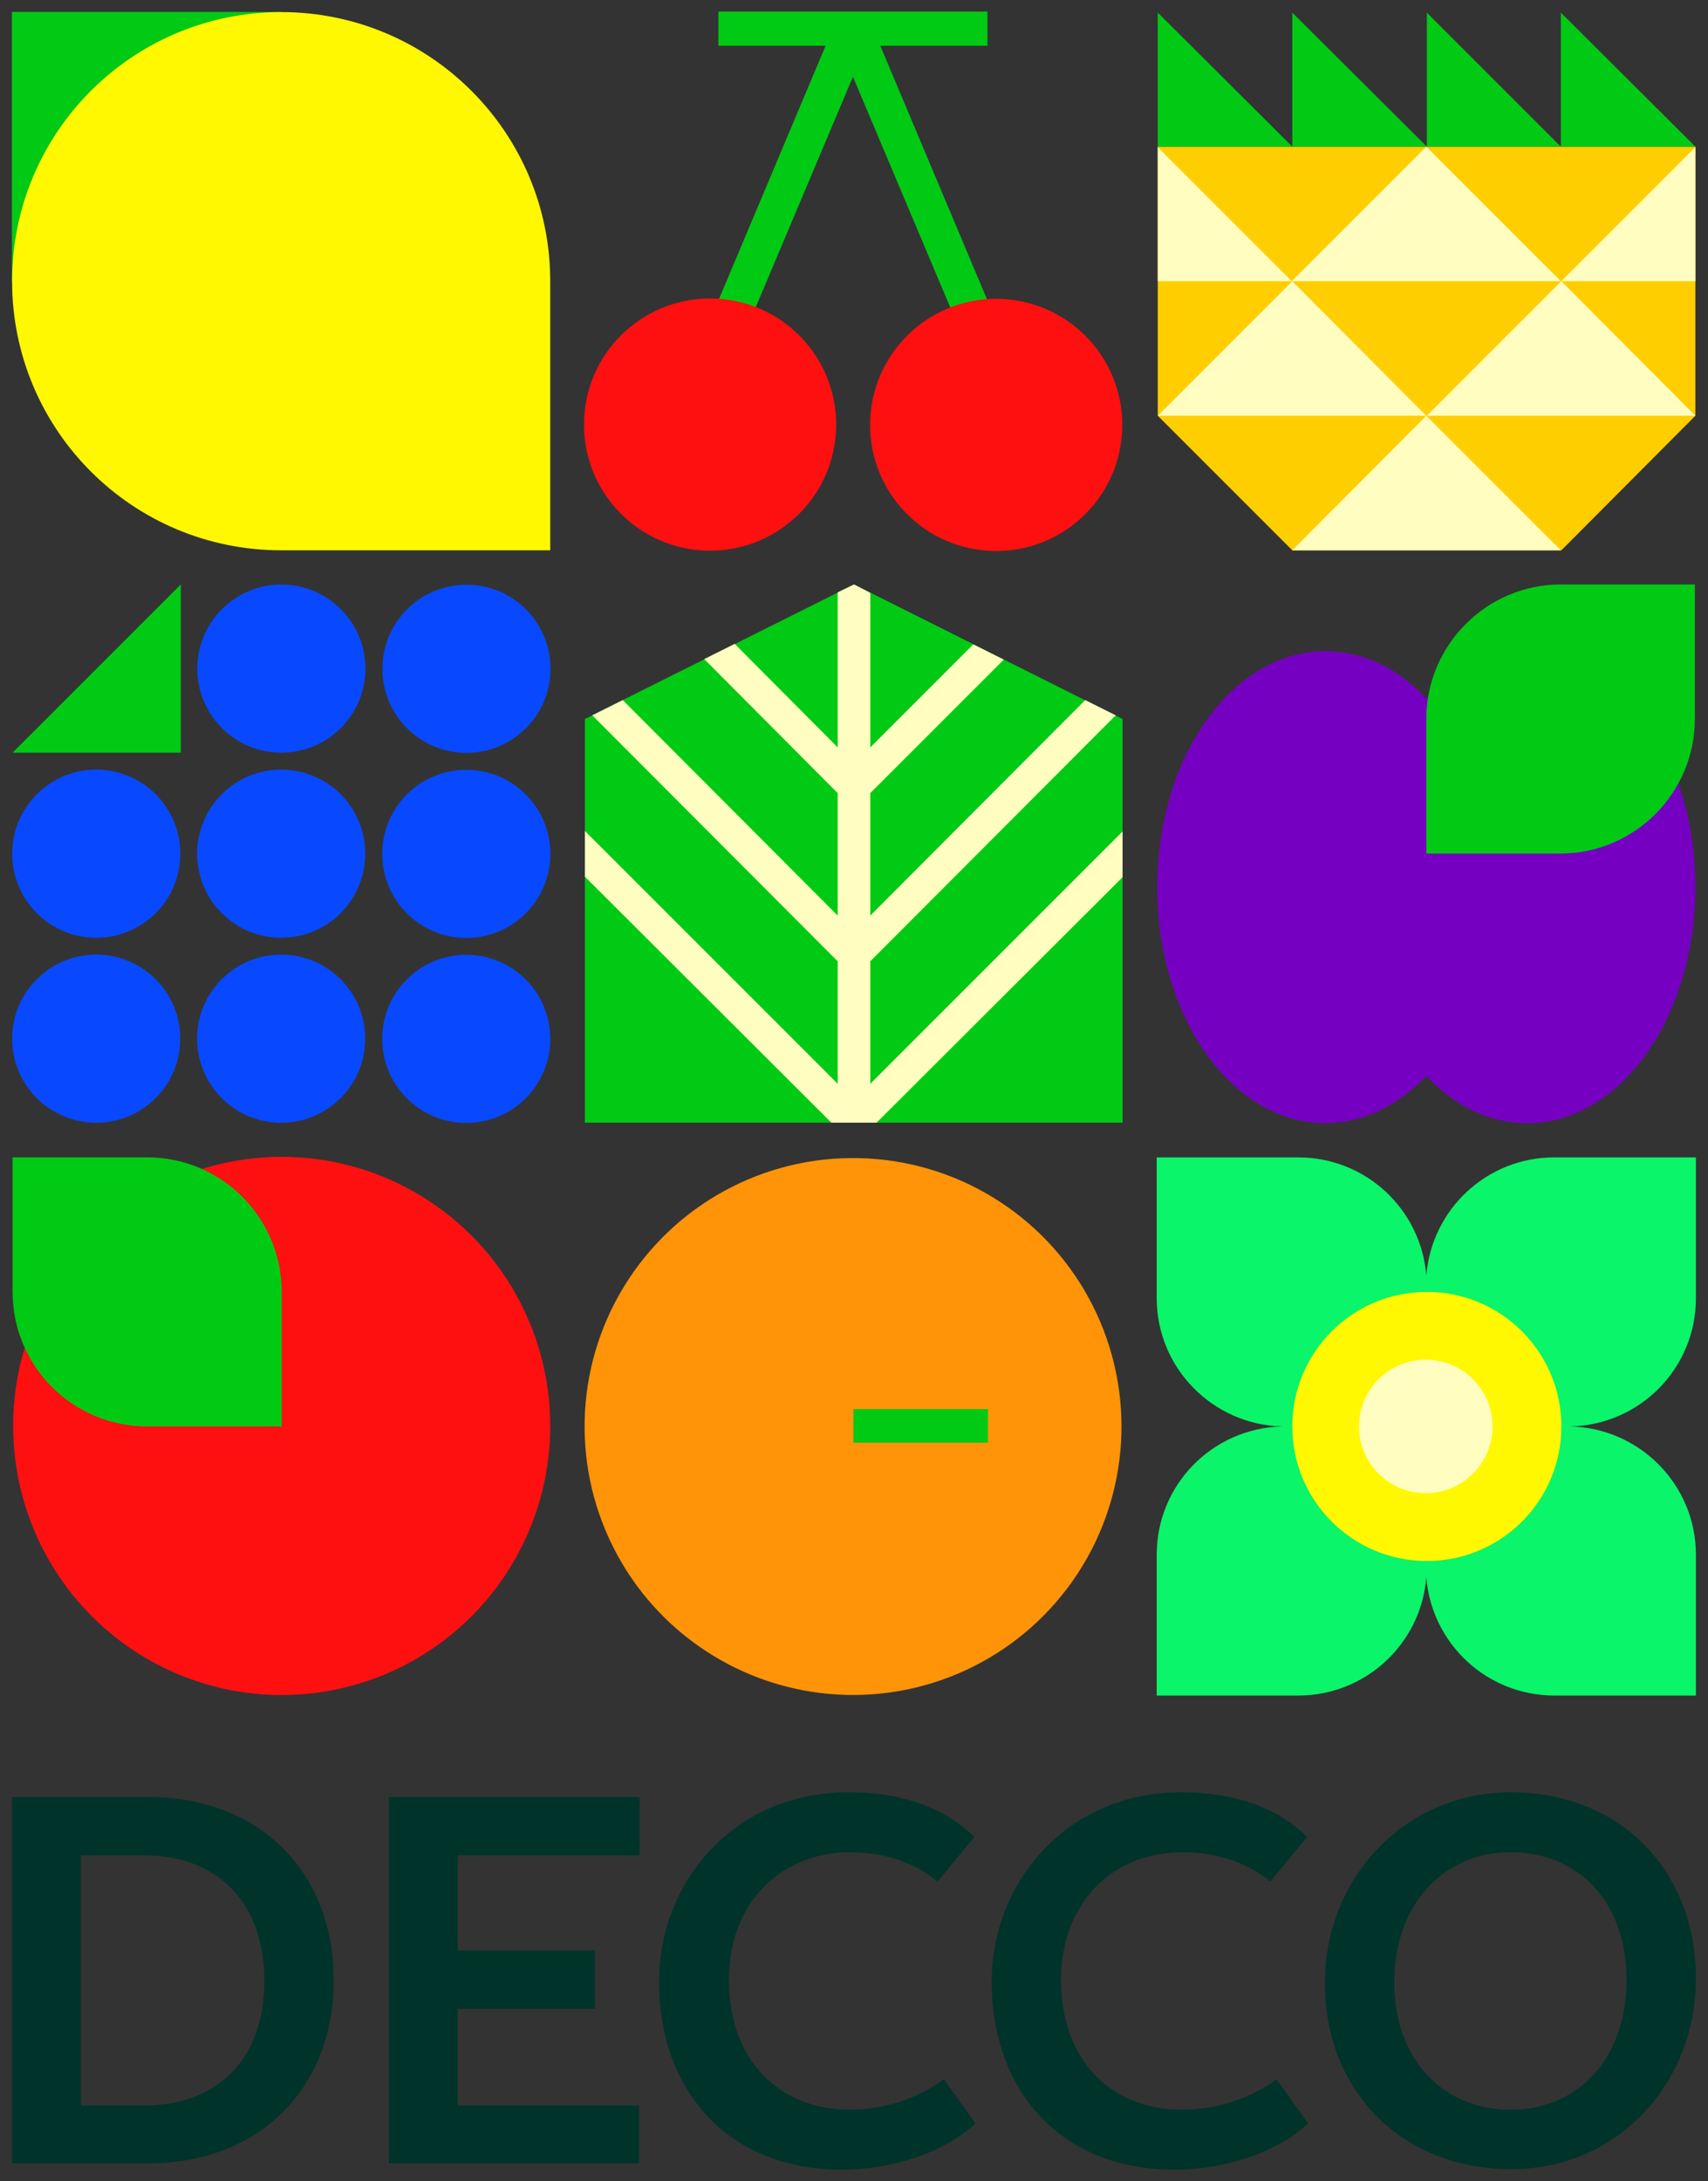 <?xml version="1.0" encoding="utf-8"?>
<!-- Generator: Adobe Illustrator 27.1.1, SVG Export Plug-In . SVG Version: 6.00 Build 0)  -->
<svg version="1.1" id="Layer_1" xmlns="http://www.w3.org/2000/svg" xmlns:xlink="http://www.w3.org/1999/xlink" x="0px" y="0px"
	 viewBox="0 0 325 415" style="enable-background:new 0 0 325 415;" xml:space="preserve">
<rect x="0" y="0" width="325" height="415" fill="#333333" stroke="none"/>
<style type="text/css">
	.st0{fill:#00332A;}
	.st1{fill:#FFCE00;}
	.st2{fill:#00CA14;}
	.st3{fill:#FFFDBF;}
	.st4{fill:#FF1010;}
	.st5{fill:#FFF800;}
	.st6{fill:#7500C1;}
	.st7{fill:#0849FF;}
	.st8{fill:#0AF569;}
	.st9{fill:none;stroke:#00CA14;stroke-width:4.619;stroke-miterlimit:10;}
	.st10{fill:#FF9408;}
</style>
<g>
	<path class="st0" d="M63.5,376.9c0-21-14.3-35-35.3-35H2.3v69.7h25.9C49.7,411.6,63.5,396.9,63.5,376.9L63.5,376.9z M50.3,376.9
		c0,15.4-9.5,23.7-22.8,23.7H15.4V353h12.1C40.7,353,50.3,361.3,50.3,376.9L50.3,376.9z M74,341.9v69.7h47.6v-11H87.1v-18.4h26.1
		v-11.1H87.1V353h34.6v-11.1H74L74,341.9z M179.6,395.6c-4,3-10.4,5.8-17.9,5.8c-13.1,0-23-9.1-23-24.7c0-14.9,10.1-24.3,23.1-24.3
		c7.3,0,13,2.5,16.6,5.6l7-8.5c-5.6-5.5-13.6-8.5-24-8.5c-21.6,0-36,16.9-36,36.1c0,20.2,12.7,35.7,34.8,35.7
		c9.7,0,19.5-3.3,25.4-8.8L179.6,395.6L179.6,395.6z M322.7,376.4c0-20.6-14.5-35.4-35.2-35.4c-19.9,0-35.4,16-35.4,36.3
		c0,20.7,14.8,35.4,35.4,35.4C307.5,412.8,322.7,396.7,322.7,376.4L322.7,376.4z M309.5,376.7c0,15.1-9.4,24.7-22,24.7
		c-12.8,0-22.2-9.4-22.2-24.3c0-14.5,9.1-24.7,22.2-24.7C300,352.4,309.5,361.5,309.5,376.7L309.5,376.7z M242.9,395.6
		c-4,3-10.5,5.8-18,5.8c-13.2,0-23-9.1-23-24.7c0-14.9,10-24.3,23.1-24.3c7.4,0,13,2.5,16.7,5.6l7-8.5c-5.5-5.5-13.6-8.5-24-8.5
		c-21.5,0-36,16.9-36,36.1c0,20.2,12.7,35.7,34.8,35.7c9.7,0,19.5-3.3,25.4-8.8L242.9,395.6L242.9,395.6z"/>
	<polygon class="st1" points="220.3,27.9 220.3,79.1 245.9,104.7 297.1,104.7 322.6,79.1 322.6,27.9 	"/>
	<polygon class="st2" points="297,2.4 297,27.9 322.6,27.9 	"/>
	<polygon class="st2" points="271.5,2.4 271.5,27.9 297,27.9 	"/>
	<polygon class="st2" points="245.9,2.4 245.9,27.9 271.5,27.9 	"/>
	<polygon class="st2" points="220.3,2.4 220.3,27.9 245.9,27.9 	"/>
	<g>
		<polygon class="st3" points="245.8,53.5 271.4,27.9 297,53.5 		"/>
		<polygon class="st3" points="245.9,104.7 271.4,79.1 297,104.7 		"/>
		<polygon class="st3" points="220.3,79.1 245.9,53.5 271.4,79.1 		"/>
		<polygon class="st3" points="271.5,79.1 297.1,53.5 322.6,79.1 		"/>
		<polygon class="st3" points="220.3,28 220.3,53.5 245.8,53.5 		"/>
		<polygon class="st3" points="322.6,28 322.6,53.5 297.1,53.5 		"/>
	</g>
	<g>
		<polygon class="st2" points="191.2,65 167.5,8.7 187.9,8.7 187.9,2.2 162.3,2.2 162.3,5.5 162.3,5.5 162.3,5.5 162.3,2.2 
			136.7,2.2 136.7,8.7 157.1,8.7 133.4,65 139.9,67.7 162.3,14.6 184.7,67.7 		"/>
		<g>
			
				<ellipse transform="matrix(5.687210e-02 -0.998 0.998 5.687210e-02 46.886 211.12)" class="st4" cx="135.2" cy="80.7" rx="24" ry="24"/>
		</g>
		<g>
			
				<ellipse transform="matrix(5.687206e-02 -0.998 0.998 5.687206e-02 98.234 265.477)" class="st4" cx="189.6" cy="80.7" rx="24" ry="24"/>
		</g>
	</g>
	<g>
		<polyline class="st2" points="2.3,53.5 2.3,2.3 53.5,2.3 		"/>
	</g>
	<g>
		<polyline class="st2" points="2.3,53.5 2.3,2.3 53.5,2.3 		"/>
	</g>
	<g>
		<path class="st5" d="M104.7,104.7l-51.2,0c-28.3,0-51.2-22.9-51.2-51.2v0c0-28.3,22.9-51.2,51.2-51.2h0
			c28.3,0,51.2,22.9,51.2,51.2L104.7,104.7z"/>
	</g>
	<g>
		<g>
			<polygon class="st2" points="213.6,213.6 213.6,136.8 162.5,111.2 111.3,136.8 111.3,213.6 			"/>
			<g>
				<defs>
					<polygon id="SVGID_1_" points="213.6,213.6 213.6,136.8 162.5,111.2 111.3,136.8 111.3,213.6 					"/>
				</defs>
				<clipPath id="SVGID_00000015333097478314501270000014845838943840757644_">
					<use xlink:href="#SVGID_1_"  style="overflow:visible;"/>
				</clipPath>
			</g>
		</g>
		<polygon class="st3" points="165.6,174.2 165.6,150.9 191,125.5 185.2,122.6 165.6,142.2 165.6,112.8 162.5,111.2 159.4,112.7 
			159.4,142.2 139.8,122.5 134,125.4 159.4,150.9 159.4,174.2 118.5,133.2 112.7,136.1 159.4,182.9 159.4,206.2 111.3,158.1 
			111.3,166.8 158.2,213.6 166.8,213.6 213.6,166.9 213.6,158.2 165.6,206.2 165.6,182.9 212.3,136.1 206.5,133.2 		"/>
	</g>
	<g>
		<path class="st6" d="M252.2,123.9c7.2,0,13.9,3.3,19.2,9c5.4-5.6,12-9,19.2-9c17.7,0,32,20.1,32,44.9c0,24.8-14.3,44.9-32,44.9
			c-7.2,0-13.9-3.3-19.2-9c-5.4,5.6-12,9-19.2,9c-17.7,0-32-20.1-32-44.9C220.2,144,234.5,123.9,252.2,123.9z"/>
	</g>
	<path class="st2" d="M322.5,111.2l-25.5,0c-14.1,0-25.6,11.5-25.6,25.6l0,25.6l25.5,0c14.1,0,25.6-11.5,25.6-25.6L322.5,111.2z"/>
	
		<ellipse transform="matrix(5.687210e-02 -0.998 0.998 5.687210e-02 -113.538 275.04)" class="st7" cx="88.8" cy="197.6" rx="16" ry="16"/>
	
		<ellipse transform="matrix(5.687205e-02 -0.998 0.998 5.687205e-02 -43.24 208.632)" class="st7" cx="88.8" cy="127.2" rx="16" ry="16"/>
	
		<ellipse transform="matrix(5.687209e-02 -0.998 0.998 5.687209e-02 -78.399 241.846)" class="st7" cx="88.8" cy="162.4" rx="16" ry="16"/>
	
		<ellipse transform="matrix(5.687216e-02 -0.998 0.998 5.687216e-02 -146.757 239.875)" class="st7" cx="53.6" cy="197.6" rx="16" ry="16"/>
	
		<ellipse transform="matrix(5.687217e-02 -0.998 0.998 5.687217e-02 -76.459 173.467)" class="st7" cx="53.6" cy="127.2" rx="16" ry="16"/>
	
		<ellipse transform="matrix(5.687215e-02 -0.998 0.998 5.687215e-02 -111.618 206.68)" class="st7" cx="53.6" cy="162.4" rx="16" ry="16"/>
	
		<ellipse transform="matrix(5.687205e-02 -0.998 0.998 5.687205e-02 -179.946 204.742)" class="st7" cx="18.4" cy="197.6" rx="16" ry="16"/>
	
		<ellipse transform="matrix(5.687210e-02 -0.998 0.998 5.687210e-02 -144.806 171.548)" class="st7" cx="18.4" cy="162.4" rx="16" ry="16"/>
	<polygon class="st2" points="34.4,111.2 34.4,143.2 2.4,143.2 	"/>
	<g>
		<path class="st8" d="M322.7,247v-26.8l-26.9,0c-12.9,0-23.4,9.9-24.4,22.5c-1-12.6-11.5-22.5-24.4-22.5l-26.9,0l0,26.8
			c0,13.3,10.7,24.1,23.9,24.4c-13.3,0.3-23.9,11.1-23.9,24.4l0,26.8l26.9,0c12.9,0,23.4-9.9,24.4-22.5c1,12.6,11.5,22.5,24.4,22.5
			l26.9,0l0-26.8c0-13.3-10.7-24.1-23.9-24.4C312.1,271.1,322.7,260.3,322.7,247z"/>
		<ellipse class="st5" cx="271.5" cy="271.4" rx="25.6" ry="25.6"/>
		<ellipse class="st3" cx="271.3" cy="271.4" rx="12.7" ry="12.7"/>
	</g>
	<g>
		<ellipse class="st4" cx="53.6" cy="271.3" rx="51.1" ry="51.2"/>
		<path class="st2" d="M2.4,220.2l25.6,0c14.2,0,25.6,11.5,25.6,25.6l0,25.6l-25.6,0c-14.2,0-25.6-11.5-25.6-25.6L2.4,220.2z"/>
	</g>
	<path class="st9" d="M160.9,273.7"/>
	<g>
		<g>
			
				<ellipse transform="matrix(5.687208e-02 -0.998 0.998 5.687208e-02 -117.775 418.052)" class="st10" cx="162.4" cy="271.4" rx="51.1" ry="51.1"/>
		</g>
		<g>
			<rect x="162.4" y="268.1" class="st2" width="25.6" height="6.4"/>
		</g>
	</g>
</g>
</svg>

